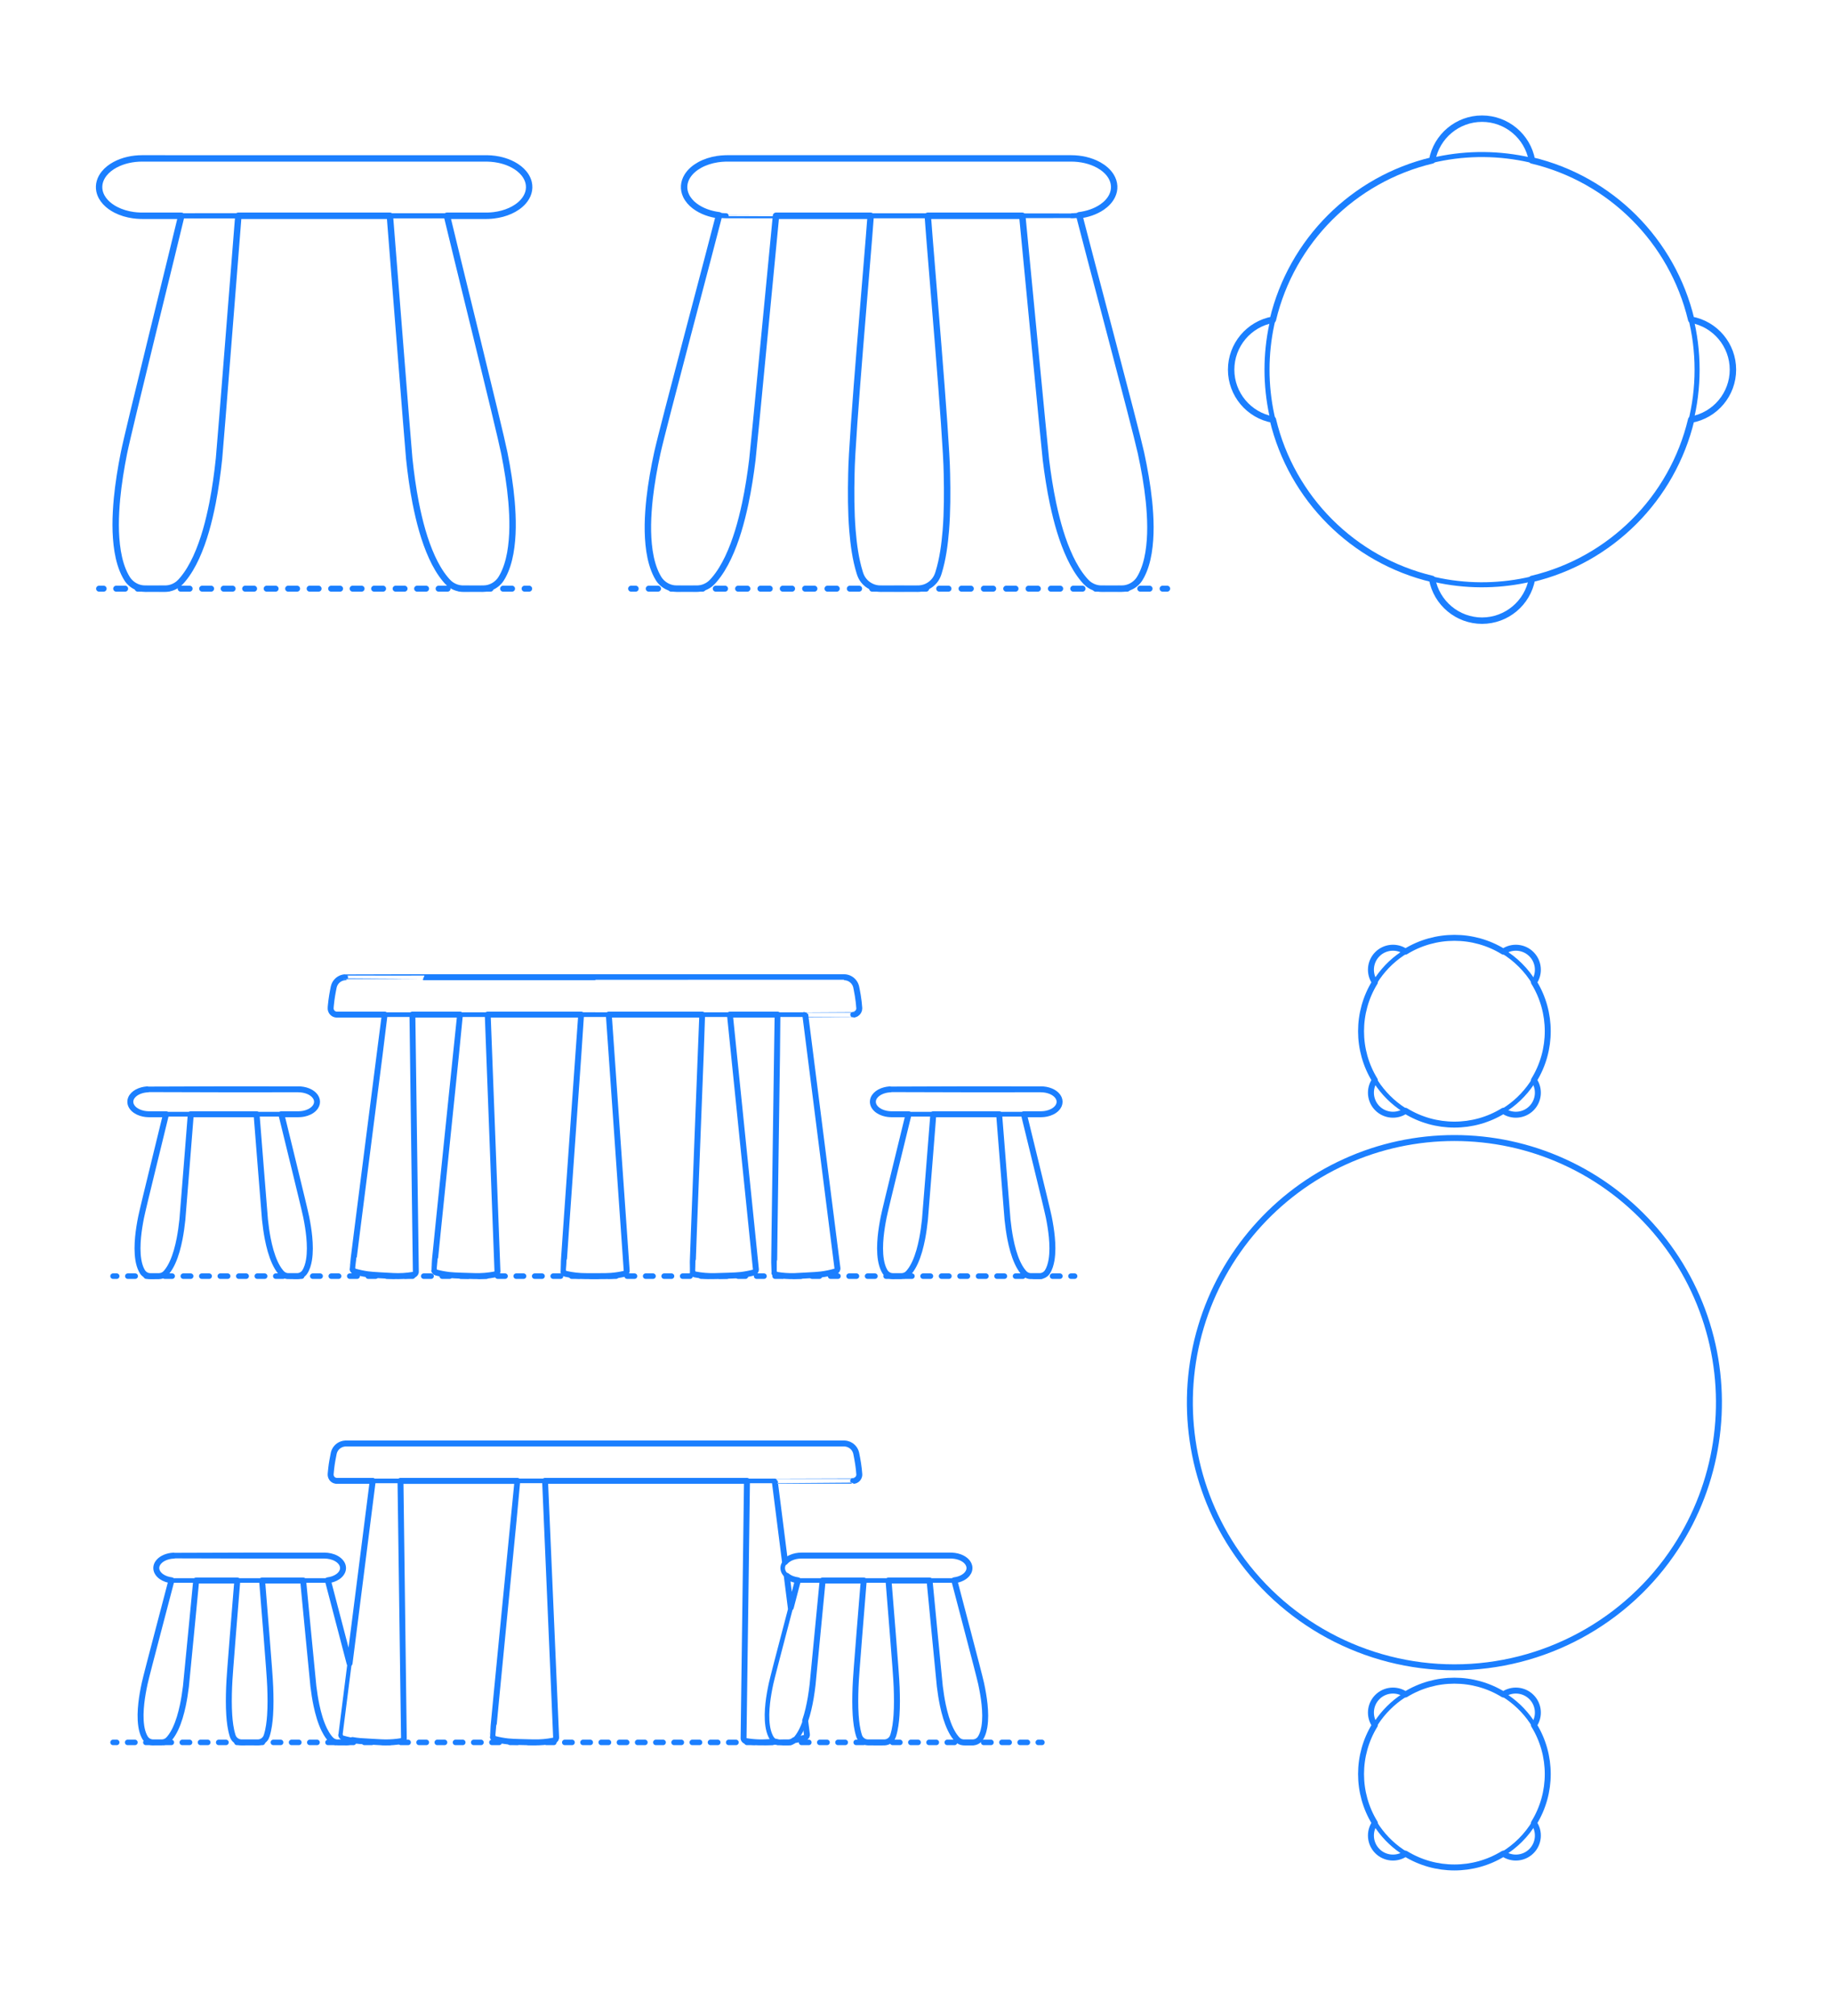 <?xml version="1.0" encoding="UTF-8"?>
<svg xmlns="http://www.w3.org/2000/svg" width="1000" height="1100" version="1.1" viewBox="0 0 1000 1100">
  <!-- Generator: Adobe Illustrator 29.8.2, SVG Export Plug-In . SVG Version: 2.1.1 Build 3)  -->
  <g id="_x32_D_x24_AG-DIAGRAM">
    <g id="POLYLINE">
      <g>
        <line x1="61.706" y1="950.721" x2="63.706" y2="950.721" fill="none" stroke="#1b7fff" stroke-linecap="round" stroke-linejoin="round" stroke-width="3"/>
        <line x1="69.67" y1="950.721" x2="563.758" y2="950.721" fill="none" stroke="#1b7fff" stroke-dasharray="3.977 5.965" stroke-linecap="round" stroke-linejoin="round" stroke-width="3"/>
        <line x1="566.741" y1="950.721" x2="568.741" y2="950.721" fill="none" stroke="#1b7fff" stroke-linecap="round" stroke-linejoin="round" stroke-width="3"/>
      </g>
    </g>
    <g id="POLYLINE1" data-name="POLYLINE">
      <g>
        <line x1="61.706" y1="696.309" x2="63.706" y2="696.309" fill="none" stroke="#1b7fff" stroke-linecap="round" stroke-linejoin="round" stroke-width="3"/>
        <line x1="69.762" y1="696.309" x2="581.555" y2="696.309" fill="none" stroke="#1b7fff" stroke-dasharray="4.038 6.057" stroke-linecap="round" stroke-linejoin="round" stroke-width="3"/>
        <line x1="584.583" y1="696.309" x2="586.583" y2="696.309" fill="none" stroke="#1b7fff" stroke-linecap="round" stroke-linejoin="round" stroke-width="3"/>
      </g>
    </g>
    <g id="POLYLINE2" data-name="POLYLINE">
      <g>
        <line x1="344.491" y1="321.201" x2="346.991" y2="321.201" fill="none" stroke="#1b7fff" stroke-linecap="round" stroke-linejoin="round" stroke-width="3.25"/>
        <line x1="354.105" y1="321.201" x2="631.049" y2="321.201" fill="none" stroke="#1b7fff" stroke-dasharray="5.082 7.114" stroke-linecap="round" stroke-linejoin="round" stroke-width="3.25"/>
        <line x1="634.606" y1="321.201" x2="637.106" y2="321.201" fill="none" stroke="#1b7fff" stroke-linecap="round" stroke-linejoin="round" stroke-width="3.25"/>
      </g>
    </g>
    <g id="POLYLINE3" data-name="POLYLINE">
      <g>
        <line x1="54.077" y1="321.201" x2="56.577" y2="321.201" fill="none" stroke="#1b7fff" stroke-linecap="round" stroke-linejoin="round" stroke-width="3.25"/>
        <line x1="63.421" y1="321.201" x2="282.925" y2="321.201" fill="none" stroke="#1b7fff" stroke-dasharray="4.889 6.844" stroke-linecap="round" stroke-linejoin="round" stroke-width="3.25"/>
        <line x1="286.348" y1="321.201" x2="288.848" y2="321.201" fill="none" stroke="#1b7fff" stroke-linecap="round" stroke-linejoin="round" stroke-width="3.25"/>
      </g>
    </g>
  </g>
  <g id="_x32_D_x24_AG-FURNITURE">
    <g id="POLYLINE4" data-name="POLYLINE">
      <path d="M793.888,909.74c48.643.038,94.318-24.68,120.892-65.424,23.239-35.492,29.655-79.867,17.421-120.488-11.897-39.798-40.747-72.829-78.584-89.969-37.8-17.221-81.657-17.221-119.457,0-38.642,17.508-67.843,51.532-79.286,92.383-11.287,39.975-4.634,83.325,18.122,118.074,26.574,40.743,72.248,65.462,120.892,65.423Z" fill="none" stroke="#1b7fff" stroke-linecap="round" stroke-linejoin="round" stroke-width="2.5"/>
    </g>
    <g id="POLYLINE5" data-name="POLYLINE">
      <path d="M837.308,941.306c3.314-4.756,2.731-11.265-1.374-15.355-4.093-4.105-10.598-4.688-15.355-1.374" fill="none" stroke="#1b7fff" stroke-linecap="round" stroke-linejoin="round" stroke-width="2.5"/>
    </g>
    <g id="POLYLINE6" data-name="POLYLINE">
      <path d="M820.578,1011.416c4.756,3.314,11.265,2.731,15.355-1.374,4.105-4.093,4.688-10.598,1.374-15.355" fill="none" stroke="#1b7fff" stroke-linecap="round" stroke-linejoin="round" stroke-width="2.5"/>
    </g>
    <g id="POLYLINE7" data-name="POLYLINE">
      <path d="M750.469,994.686c-3.314,4.756-2.731,11.265,1.374,15.355,4.093,4.105,10.598,4.688,15.355,1.374" fill="none" stroke="#1b7fff" stroke-linecap="round" stroke-linejoin="round" stroke-width="2.5"/>
    </g>
    <g id="POLYLINE8" data-name="POLYLINE">
      <path d="M767.198,924.577c-4.756-3.314-11.265-2.731-15.355,1.374-4.105,4.093-4.688,10.598-1.374,15.355" fill="none" stroke="#1b7fff" stroke-linecap="round" stroke-linejoin="round" stroke-width="2.5"/>
    </g>
    <g id="POLYLINE9" data-name="POLYLINE">
      <path d="M829.927,1004.035c12.133-12.091,17.388-29.739,13.843-46.498-6.494-30.595-38.478-48.175-67.788-37.259-13.694,5.104-24.709,16.118-29.813,29.813-10.916,29.31,6.664,61.294,37.259,67.788,16.759,3.544,34.407-1.709,46.498-13.843Z" fill="none" stroke="#1b7fff" stroke-linecap="round" stroke-linejoin="round" stroke-width="2.5"/>
    </g>
    <g id="POLYLINE10" data-name="POLYLINE">
      <path d="M837.308,589.363c3.314,4.756,2.731,11.265-1.374,15.355-4.093,4.105-10.598,4.688-15.355,1.374" fill="none" stroke="#1b7fff" stroke-linecap="round" stroke-linejoin="round" stroke-width="2.5"/>
    </g>
    <g id="POLYLINE11" data-name="POLYLINE">
      <path d="M820.578,519.253c4.756-3.314,11.265-2.731,15.355,1.374,4.105,4.093,4.688,10.598,1.374,15.355" fill="none" stroke="#1b7fff" stroke-linecap="round" stroke-linejoin="round" stroke-width="2.5"/>
    </g>
    <g id="POLYLINE12" data-name="POLYLINE">
      <path d="M750.469,535.982c-3.314-4.756-2.731-11.265,1.374-15.355,4.093-4.105,10.598-4.688,15.355-1.374" fill="none" stroke="#1b7fff" stroke-linecap="round" stroke-linejoin="round" stroke-width="2.5"/>
    </g>
    <g id="POLYLINE13" data-name="POLYLINE">
      <path d="M767.198,606.092c-4.756,3.314-11.265,2.731-15.355-1.374-4.105-4.093-4.688-10.598-1.374-15.355" fill="none" stroke="#1b7fff" stroke-linecap="round" stroke-linejoin="round" stroke-width="2.5"/>
    </g>
    <g id="POLYLINE14" data-name="POLYLINE">
      <path d="M829.927,526.633c12.133,12.091,17.388,29.739,13.843,46.498-6.494,30.595-38.478,48.175-67.788,37.259-13.694-5.104-24.709-16.118-29.813-29.813-10.916-29.31,6.664-61.294,37.259-67.788,16.759-3.544,34.407,1.709,46.498,13.843Z" fill="none" stroke="#1b7fff" stroke-linecap="round" stroke-linejoin="round" stroke-width="2.5"/>
    </g>
    <g id="POLYLINE15" data-name="POLYLINE">
      <path d="M428.502,852.315l-5.625-44.301h-15.146c.004.019-1.881,140.393-1.866,140.436.012.172.05.343.113.503.094.241.245.461.437.636.199.182.442.315.702.385,2.549.468,5.198.699,7.789.743,2.354.06,6.315-.253,8.697-.368" fill="none" stroke="#1b7fff" stroke-linecap="round" stroke-linejoin="round" stroke-width="2.5"/>
    </g>
    <g id="POLYLINE16" data-name="POLYLINE">
      <line x1="431.65" y1="877.106" x2="429.453" y2="859.805" fill="none" stroke="#1b7fff" stroke-linecap="round" stroke-linejoin="round" stroke-width="2.5"/>
    </g>
    <g id="POLYLINE17" data-name="POLYLINE">
      <path d="M433.53,949.5c1.942-.328,3.951-.773,5.836-1.345.173-.066.335-.161.477-.279.328-.271.547-.669.6-1.091.015-.113.018-.229.009-.343-.002-.028-.005-.059-.009-.087,0,0-.951-7.486-.951-7.486" fill="none" stroke="#1b7fff" stroke-linecap="round" stroke-linejoin="round" stroke-width="2.5"/>
    </g>
    <g id="POLYLINE18" data-name="POLYLINE">
      <line x1="190.81" y1="907.553" x2="178.948" y2="862.259" fill="none" stroke="#1b7fff" stroke-linecap="round" stroke-linejoin="round" stroke-width="2.5"/>
    </g>
    <g id="POLYLINE19" data-name="POLYLINE">
      <path d="M165.459,862.378c.463,4.489,5.253,54.964,5.598,57.773.417,3.427.979,7.039,1.693,10.415.974,4.512,2.226,9.053,4.256,13.212.725,1.467,1.568,2.91,2.575,4.202.459.571.929,1.159,1.499,1.623.711.57,1.579.945,2.482,1.069.334.094,4.942.033,5.406.049.292,0,.592-.026.88-.077.929-.162,1.812-.589,2.514-1.218" fill="none" stroke="#1b7fff" stroke-linecap="round" stroke-linejoin="round" stroke-width="2.5"/>
    </g>
    <g id="POLYLINE20" data-name="POLYLINE">
      <path d="M143.057,862.378c.557,7.569,4.286,51.688,4.438,58.186.186,5.004.26,10.302-.076,15.292-.265,3.711-.698,7.489-1.799,11.054-.209.725-.549,1.422-1.042,1.997-.59.702-1.375,1.24-2.242,1.537-.418.144-.86.233-1.301.264-.111.007-.243.013-.355.012,0,0-8.814,0-8.814,0-1.393.006-2.774-.593-3.721-1.614-.583-.614-.987-1.385-1.218-2.196-1.101-3.565-1.533-7.344-1.799-11.054-.336-4.987-.264-10.292-.076-15.292.132-6.372,3.941-50.89,4.472-58.186" fill="none" stroke="#1b7fff" stroke-linecap="round" stroke-linejoin="round" stroke-width="2.5"/>
    </g>
    <g id="POLYLINE21" data-name="POLYLINE">
      <path d="M107.087,862.378c-.464,4.482-5.252,54.969-5.598,57.773-.417,3.427-.978,7.039-1.693,10.415-.941,4.366-2.149,8.761-4.061,12.809-.845,1.767-1.843,3.496-3.094,5.007-.344.405-.697.824-1.107,1.164-.452.375-.972.672-1.524.871-.552.199-1.143.303-1.73.302,0,0-4.702,0-4.702,0-.043-.003-.134,0-.177-.003-.263-.009-.534-.04-.792-.09-1.045-.201-2.023-.741-2.75-1.519-.469-.492-.807-1.098-1.111-1.701-.869-1.755-1.351-3.686-1.646-5.615-.605-4.13-.409-8.359.041-12.495.399-3.546,1.064-7.273,1.823-10.76,1.248-5.719,12.956-49.637,14.633-56.279" fill="none" stroke="#1b7fff" stroke-linecap="round" stroke-linejoin="round" stroke-width="2.5"/>
    </g>
    <g id="POLYLINE22" data-name="POLYLINE">
      <path d="M95.5,848.787c-2.587.01-5.245.63-7.392,2.116-1.064.746-1.994,1.745-2.473,2.968-.359.906-.43,1.926-.179,2.869.235.907.738,1.731,1.373,2.414,1.392,1.485,3.317,2.368,5.274,2.835.655.154,1.345.265,2.015.326.296.025.634.048.929.056.108.005.345.005.454.007.227-.002,81.564.003,81.773-.002,1.71-.028,3.431-.333,5.021-.968,1.15-.461,2.243-1.101,3.139-1.963,1.128-1.073,1.915-2.579,1.797-4.166-.173-2.435-2.186-4.26-4.281-5.238-.799-.378-1.645-.664-2.504-.866-.655-.154-1.345-.265-2.015-.326-.296-.025-.634-.048-.929-.056-.16-.066-81.732.033-82.001-.007Z" fill="none" stroke="#1b7fff" stroke-linecap="round" stroke-linejoin="round" stroke-width="2.5"/>
    </g>
    <g id="POLYLINE23" data-name="POLYLINE">
      <path d="M437.439,848.787c-2.587.01-5.245.63-7.392,2.116-1.064.746-1.994,1.745-2.473,2.968-.359.906-.43,1.926-.179,2.869.235.907.738,1.731,1.373,2.414,1.392,1.485,3.317,2.368,5.274,2.835.655.154,1.345.265,2.015.326.296.025.634.048.929.056.108.005.345.005.454.007.227-.002,81.564.003,81.773-.002,1.71-.028,3.431-.333,5.021-.968,1.15-.461,2.243-1.101,3.139-1.963,1.128-1.073,1.915-2.579,1.797-4.166-.173-2.435-2.186-4.26-4.281-5.238-.799-.378-1.645-.664-2.504-.866-.655-.154-1.345-.265-2.015-.326-.296-.025-.634-.048-.929-.056-.16-.066-81.732.033-82.001-.007Z" fill="none" stroke="#1b7fff" stroke-linecap="round" stroke-linejoin="round" stroke-width="2.5"/>
    </g>
    <g id="POLYLINE24" data-name="POLYLINE">
      <path d="M449.027,862.378c-.464,4.482-5.252,54.969-5.598,57.773-.417,3.427-.978,7.039-1.693,10.415-.941,4.366-2.149,8.761-4.061,12.809-.845,1.767-1.843,3.496-3.094,5.007-.344.405-.697.824-1.107,1.164-.452.375-.972.672-1.524.871-.552.199-1.143.303-1.73.302,0,0-4.702,0-4.702,0-.043-.003-.134,0-.177-.003-.263-.009-.534-.04-.792-.09-1.045-.201-2.023-.741-2.75-1.519-.469-.492-.807-1.098-1.111-1.701-.869-1.755-1.351-3.686-1.646-5.615-.605-4.13-.409-8.359.041-12.495.399-3.546,1.064-7.273,1.823-10.76,1.248-5.719,12.956-49.637,14.633-56.279" fill="none" stroke="#1b7fff" stroke-linecap="round" stroke-linejoin="round" stroke-width="2.5"/>
    </g>
    <g id="POLYLINE25" data-name="POLYLINE">
      <path d="M484.997,862.378c.557,7.569,4.286,51.688,4.438,58.186.186,5.004.26,10.302-.076,15.292-.265,3.711-.698,7.489-1.799,11.054-.209.725-.549,1.422-1.042,1.997-.59.702-1.375,1.24-2.242,1.537-.418.144-.86.233-1.301.264-.111.007-.243.013-.355.012,0,0-8.814,0-8.814,0-1.393.006-2.774-.593-3.721-1.614-.583-.614-.987-1.385-1.218-2.196-1.101-3.565-1.533-7.344-1.799-11.054-.336-4.987-.264-10.292-.076-15.292.132-6.372,3.941-50.89,4.472-58.186" fill="none" stroke="#1b7fff" stroke-linecap="round" stroke-linejoin="round" stroke-width="2.5"/>
    </g>
    <g id="POLYLINE26" data-name="POLYLINE">
      <path d="M507.399,862.378c.464,4.482,5.252,54.969,5.598,57.773.417,3.427.978,7.039,1.693,10.415.941,4.366,2.149,8.761,4.061,12.809.845,1.767,1.843,3.496,3.094,5.007.344.405.697.824,1.107,1.164.452.375.972.672,1.524.871.552.199,1.143.303,1.73.302,0,0,4.702,0,4.702,0,.043-.003.134,0,.177-.003.263-.009.534-.04.792-.09,1.045-.201,2.023-.741,2.75-1.519.469-.492.807-1.098,1.111-1.701.869-1.755,1.351-3.686,1.646-5.615.605-4.13.409-8.359-.041-12.495-.399-3.546-1.064-7.273-1.823-10.76-1.248-5.719-12.956-49.637-14.633-56.279" fill="none" stroke="#1b7fff" stroke-linecap="round" stroke-linejoin="round" stroke-width="2.5"/>
    </g>
    <g id="POLYLINE27" data-name="POLYLINE">
      <path d="M182.155,793.022c.366-1.763,1.465-3.357,2.986-4.323.625-.399,1.318-.698,2.038-.875.379-.092.769-.155,1.157-.181-.102-.1,272.3.038,272.382-.016,1.998-.01,3.974.919,5.239,2.466.471.571.853,1.225,1.115,1.917.12.325.227.671.297,1.012.144.746.47,2.296.597,3.049.482,2.711.885,5.565,1.071,8.311.019.294.003.595-.055.885-.172.894-.719,1.707-1.485,2.2-.332.215-.701.372-1.086.461-.212.048-.428.078-.645.085.043.016-281.88-.007-281.889.002-.77.002-1.54-.27-2.138-.757-.569-.459-.984-1.107-1.159-1.817-.045-.19-.081-.389-.093-.585-.004-.135-.015-.279-.004-.415,0,0,.004-.059.004-.059,0,0,.048-.645.048-.645.07-.591.108-1.397.189-1.986.298-2.869.851-5.901,1.431-8.729Z" fill="none" stroke="#1b7fff" stroke-linecap="round" stroke-linejoin="round" stroke-width="2.5"/>
    </g>
    <g id="POLYLINE28" data-name="POLYLINE">
      <path d="M297.518,807.986c.005.024,6.034,140.052,6.035,140.083,0,.108-.01.217-.03.323-.07.373-.271.72-.559.968-.193.166-.424.289-.67.355-2.52.527-5.141.844-7.712.96-2.182.123-6.193-.055-8.424-.102-2.245-.079-6.225-.103-8.417-.349-2.561-.253-5.162-.71-7.65-1.371-.242-.079-.466-.213-.65-.39-.274-.263-.456-.62-.506-.996-.013-.095-.018-.192-.014-.288-.021-.063,13.487-139.111,13.479-139.192h15.119Z" fill="none" stroke="#1b7fff" stroke-linecap="round" stroke-linejoin="round" stroke-width="2.5"/>
    </g>
    <g id="POLYLINE29" data-name="POLYLINE">
      <path d="M218.595,808.014c.005.024,1.869,140.335,1.869,140.366-.003.108-.016.216-.04.322-.081.371-.292.712-.587.951-.198.161-.432.276-.68.335-2.534.452-5.164.69-7.737.73-2.184.058-6.189-.239-8.417-.353-2.241-.146-6.22-.288-8.403-.599-2.547-.328-5.127-.862-7.589-1.592-.24-.083-.461-.222-.641-.401-.274-.272-.451-.64-.49-1.025-.01-.095-.012-.193-.006-.289-.019-.062,17.581-138.365,17.576-138.445h15.146Z" fill="none" stroke="#1b7fff" stroke-linecap="round" stroke-linejoin="round" stroke-width="2.5"/>
    </g>
    <g id="POLYLINE30" data-name="POLYLINE">
      <path d="M162.874,594.375c2.587.01,5.245.63,7.392,2.116,1.064.746,1.994,1.745,2.473,2.968.359.906.43,1.926.179,2.869-.235.907-.738,1.731-1.373,2.414-1.392,1.485-3.317,2.368-5.274,2.835-.655.154-1.345.265-2.015.326-.296.025-.634.048-.929.056-.108.005-.345.005-.454.007-.227-.002-81.564.003-81.773-.002-1.71-.028-3.431-.333-5.021-.968-1.15-.461-2.243-1.101-3.139-1.963-1.128-1.073-1.915-2.579-1.797-4.166.173-2.435,2.186-4.26,4.281-5.238.799-.378,1.645-.664,2.504-.866.655-.154,1.345-.265,2.015-.326.296-.025.634-.048.929-.056.16-.066,81.732.033,82.001-.007Z" fill="none" stroke="#1b7fff" stroke-linecap="round" stroke-linejoin="round" stroke-width="2.5"/>
    </g>
    <g id="POLYLINE31" data-name="POLYLINE">
      <path d="M140.056,607.967c.395,4.577,4.277,54.597,4.587,57.532.362,3.45.865,7.088,1.529,10.493.874,4.393,2.015,8.818,3.878,12.903.822,1.778,1.798,3.519,3.036,5.042.338.406.686.826,1.091,1.168.443.375.954.675,1.498.879.571.215,1.183.326,1.793.326,0,0,4.659,0,4.659,0,.042-.003.133,0,.175-.003.23-.008.47-.033.696-.072,1.036-.178,2.012-.688,2.75-1.436.501-.496.862-1.118,1.185-1.74.893-1.743,1.404-3.667,1.729-5.591.668-4.117.542-8.345.161-12.485-.339-3.547-.94-7.278-1.639-10.772-1.152-5.741-12.043-49.582-13.605-56.244,0,0-13.523,0-13.523,0Z" fill="none" stroke="#1b7fff" stroke-linecap="round" stroke-linejoin="round" stroke-width="2.5"/>
    </g>
    <g id="POLYLINE32" data-name="POLYLINE">
      <path d="M104.145,607.967c-.395,4.577-4.277,54.597-4.587,57.532-.362,3.45-.865,7.088-1.529,10.493-.874,4.393-2.015,8.818-3.878,12.903-.822,1.778-1.798,3.519-3.036,5.042-.338.406-.686.826-1.091,1.168-.443.375-.954.675-1.498.879-.571.215-1.183.326-1.793.326,0,0-4.659,0-4.659,0-.042-.003-.133,0-.175-.003-.23-.008-.47-.033-.696-.072-1.036-.178-2.012-.688-2.75-1.436-.501-.496-.862-1.118-1.185-1.74-.893-1.743-1.404-3.667-1.729-5.591-.668-4.117-.542-8.345-.161-12.485.339-3.547.94-7.278,1.639-10.772,1.152-5.741,12.043-49.582,13.605-56.244,0,0,13.523,0,13.523,0Z" fill="none" stroke="#1b7fff" stroke-linecap="round" stroke-linejoin="round" stroke-width="2.5"/>
    </g>
    <g id="POLYLINE33" data-name="POLYLINE">
      <path d="M486.651,594.375c-2.587.01-5.245.63-7.392,2.116-1.064.746-1.994,1.745-2.473,2.968-.359.906-.43,1.926-.179,2.869.235.907.738,1.731,1.373,2.414,1.392,1.485,3.317,2.368,5.274,2.835.655.154,1.345.265,2.015.326.296.025.634.048.929.056.108.005.345.005.454.007.227-.002,81.564.003,81.773-.002,1.71-.028,3.431-.333,5.021-.968,1.15-.461,2.243-1.101,3.139-1.963,1.128-1.073,1.915-2.579,1.797-4.166-.173-2.435-2.186-4.26-4.281-5.238-.799-.378-1.645-.664-2.504-.866-.655-.154-1.345-.265-2.015-.326-.296-.025-.634-.048-.929-.056-.16-.066-81.732.033-82.001-.007Z" fill="none" stroke="#1b7fff" stroke-linecap="round" stroke-linejoin="round" stroke-width="2.5"/>
    </g>
    <g id="POLYLINE34" data-name="POLYLINE">
      <path d="M509.468,607.967c-.395,4.577-4.277,54.597-4.587,57.532-.362,3.45-.865,7.088-1.529,10.493-.874,4.393-2.015,8.818-3.878,12.903-.822,1.778-1.798,3.519-3.036,5.042-.338.406-.686.826-1.091,1.168-.443.375-.954.675-1.498.879-.571.215-1.183.326-1.793.326,0,0-4.659,0-4.659,0-.042-.003-.133,0-.175-.003-.23-.008-.47-.033-.696-.072-1.036-.178-2.012-.688-2.75-1.436-.501-.496-.862-1.118-1.185-1.74-.893-1.743-1.404-3.667-1.729-5.591-.668-4.117-.542-8.345-.161-12.485.339-3.547.94-7.278,1.639-10.772,1.152-5.741,12.043-49.582,13.605-56.244,0,0,13.523,0,13.523,0Z" fill="none" stroke="#1b7fff" stroke-linecap="round" stroke-linejoin="round" stroke-width="2.5"/>
    </g>
    <g id="POLYLINE35" data-name="POLYLINE">
      <path d="M545.38,607.967c.395,4.577,4.277,54.597,4.587,57.532.362,3.45.865,7.088,1.529,10.493.874,4.393,2.015,8.818,3.878,12.903.822,1.778,1.798,3.519,3.036,5.042.338.406.686.826,1.091,1.168.443.375.954.675,1.498.879.571.215,1.183.326,1.793.326,0,0,4.659,0,4.659,0,.042-.003.133,0,.175-.003.23-.008.47-.033.696-.072,1.036-.178,2.012-.688,2.75-1.436.501-.496.862-1.118,1.185-1.74.893-1.743,1.404-3.667,1.729-5.591.668-4.117.542-8.345.161-12.485-.339-3.547-.94-7.278-1.639-10.772-1.152-5.741-12.043-49.582-13.605-56.244,0,0-13.523,0-13.523,0Z" fill="none" stroke="#1b7fff" stroke-linecap="round" stroke-linejoin="round" stroke-width="2.5"/>
    </g>
    <g id="POLYLINE36" data-name="POLYLINE">
      <path d="M182.155,538.61c.366-1.763,1.465-3.357,2.986-4.323.625-.399,1.318-.698,2.038-.875.379-.092.769-.155,1.157-.181-.102-.1,272.3.038,272.382-.016,1.998-.01,3.974.919,5.239,2.466.471.571.853,1.225,1.115,1.917.12.325.227.671.297,1.012.144.746.47,2.296.597,3.049.482,2.711.885,5.565,1.071,8.311.019.294.003.595-.055.885-.172.894-.719,1.707-1.485,2.2-.332.215-.701.372-1.086.461-.212.048-.428.078-.645.085.043.016-281.88-.007-281.889.002-.77.002-1.54-.27-2.138-.757-.569-.459-.984-1.107-1.159-1.817-.045-.19-.081-.389-.093-.585-.004-.135-.015-.279-.004-.415,0,0,.004-.059.004-.059,0,0,.048-.645.048-.645.07-.591.108-1.397.189-1.986.298-2.869.851-5.901,1.431-8.729Z" fill="none" stroke="#1b7fff" stroke-linecap="round" stroke-linejoin="round" stroke-width="2.5"/>
    </g>
    <g id="POLYLINE37" data-name="POLYLINE">
      <path d="M317.211,553.602c-.005.023-9.768,139.702-9.77,139.73-.004.118.004.238.025.354.069.399.288.771.604,1.025.192.155.418.269.658.328,2.483.576,5.069.966,7.611,1.146,2.394.215,10.811.094,13.35.123,3.712.001,7.464-.425,11.08-1.262.25-.058.487-.173.687-.335.316-.254.534-.626.604-1.025.22-.421-9.838-139.64-9.745-140.085h-15.103Z" fill="none" stroke="#1b7fff" stroke-linecap="round" stroke-linejoin="round" stroke-width="2.5"/>
    </g>
    <g id="POLYLINE38" data-name="POLYLINE">
      <path d="M383.298,553.602c-.005.024-5.308,140.082-5.309,140.112,0,.108.011.217.032.322.072.373.274.719.564.965.194.165.425.287.672.351,2.522.514,5.145.817,7.717.92,2.182.112,6.193-.087,8.423-.146,2.244-.091,6.225-.135,8.416-.392,2.56-.267,5.159-.737,7.643-1.41.242-.08.465-.216.648-.393.273-.264.453-.622.501-.999.012-.095.017-.193.013-.289.02-.062-14.2-138.961-14.193-139.042h-15.126Z" fill="none" stroke="#1b7fff" stroke-linecap="round" stroke-linejoin="round" stroke-width="2.5"/>
    </g>
    <g id="POLYLINE39" data-name="POLYLINE">
      <path d="M424.409,553.602c-.005.024-1.869,140.335-1.869,140.366.003.108.016.216.04.322.081.371.292.712.587.951.198.161.432.276.68.335,2.534.452,5.164.69,7.737.73,2.184.058,6.189-.239,8.417-.353,2.241-.146,6.22-.288,8.403-.599,2.547-.328,5.127-.862,7.589-1.592.24-.083.461-.222.641-.401.274-.272.451-.64.49-1.025.01-.095.012-.193.006-.289.019-.062-17.581-138.365-17.576-138.445h-15.146Z" fill="none" stroke="#1b7fff" stroke-linecap="round" stroke-linejoin="round" stroke-width="2.5"/>
    </g>
    <g id="POLYLINE40" data-name="POLYLINE">
      <path d="M266.226,553.602c.005.024,5.308,140.082,5.309,140.112,0,.108-.011.217-.032.322-.072.373-.274.719-.564.965-.194.165-.425.287-.672.351-2.522.514-5.145.817-7.717.92-2.182.112-6.193-.087-8.423-.146-2.244-.091-6.225-.135-8.416-.392-2.56-.267-5.159-.737-7.643-1.41-.242-.08-.465-.216-.648-.393-.273-.264-.453-.622-.501-.999-.012-.095-.017-.193-.013-.289-.02-.062,14.2-138.961,14.193-139.042h15.126Z" fill="none" stroke="#1b7fff" stroke-linecap="round" stroke-linejoin="round" stroke-width="2.5"/>
    </g>
    <g id="POLYLINE41" data-name="POLYLINE">
      <path d="M225.115,553.602c.005.024,1.869,140.335,1.869,140.366-.003.108-.016.216-.04.322-.081.371-.292.712-.587.951-.198.161-.432.276-.68.335-2.534.452-5.164.69-7.737.73-2.184.058-6.189-.239-8.417-.353-2.241-.146-6.22-.288-8.403-.599-2.547-.328-5.127-.862-7.589-1.592-.24-.083-.461-.222-.641-.401-.274-.272-.451-.64-.49-1.025-.01-.095-.012-.193-.006-.289-.019-.062,17.581-138.365,17.576-138.445h15.146Z" fill="none" stroke="#1b7fff" stroke-linecap="round" stroke-linejoin="round" stroke-width="2.5"/>
    </g>
    <g id="POLYLINE42" data-name="POLYLINE">
      <path d="M396.89,86.43c-5.876.022-11.902,1.411-16.814,4.728-2.488,1.701-4.676,3.984-5.833,6.799-1.684,4.078-.705,8.322,2.073,11.662,1.93,2.332,4.495,4.076,7.228,5.338,4.004,1.836,8.432,2.699,12.825,2.771-.019.104,188.175-.067,188.336.004.001,0,.522-.004.522-.004,0,0,.526-.012.526-.012.662-.022,1.477-.067,2.139-.129,1.539-.142,3.136-.395,4.641-.751,1.979-.467,3.928-1.125,5.767-1.995,4.777-2.23,9.363-6.356,9.847-11.887.139-1.631-.122-3.293-.72-4.815-.621-1.59-1.59-3.037-2.748-4.285-1.664-1.791-3.711-3.206-5.891-4.297-1.899-.948-3.922-1.662-5.983-2.167-1.596-.391-3.276-.666-4.913-.816-.681-.059-1.459-.111-2.139-.129-.258-.011-.788-.013-1.047-.016,0,0-187.816,0-187.816,0Z" fill="none" stroke="#1b7fff" stroke-linecap="round" stroke-linejoin="round" stroke-width="2.75"/>
    </g>
    <g id="POLYLINE43" data-name="POLYLINE">
      <path d="M423.579,117.733c-1.068,10.324-12.097,126.602-12.893,133.06-.961,7.893-2.253,16.211-3.9,23.988-2.168,10.057-4.949,20.178-9.354,29.501-2.059,4.301-4.504,8.505-7.628,12.124-.638.726-1.299,1.477-2.048,2.09-.988.82-2.12,1.48-3.32,1.936-1.136.432-2.35.688-3.565.751-.182.006-.428.018-.609.016,0,0-10.83,0-10.83,0-.467,0-.963-.03-1.427-.087-1.417-.173-2.809-.611-4.07-1.279-1.322-.7-2.513-1.661-3.477-2.805-.717-.836-1.284-1.814-1.802-2.782-2.227-4.217-3.421-8.918-4.141-13.61-1.393-9.513-.941-19.252.094-28.778.919-8.168,2.45-16.75,4.198-24.781,2.856-13.167,29.854-114.325,33.703-129.62" fill="none" stroke="#1b7fff" stroke-linecap="round" stroke-linejoin="round" stroke-width="2.75"/>
    </g>
    <g id="POLYLINE44" data-name="POLYLINE">
      <path d="M506.423,117.733c1.62,22.886,10.2,119.909,10.449,140.808.233,10.089.228,20.746-.577,30.788-.646,7.755-1.66,15.644-3.969,23.095-.392,1.34-.961,2.653-1.775,3.79-1.408,2.01-3.466,3.556-5.788,4.349-.898.308-1.847.51-2.793.592-.256.021-.56.039-.816.043,0,0-.204.002-.204.002h-20.3c-3.561.016-7.051-1.682-9.236-4.494-1.006-1.265-1.693-2.736-2.141-4.283-2.309-7.45-3.324-15.341-3.969-23.095-.804-10.036-.813-20.711-.576-30.788.199-20.546,8.958-118.598,10.527-140.808" fill="none" stroke="#1b7fff" stroke-linecap="round" stroke-linejoin="round" stroke-width="2.75"/>
    </g>
    <g id="POLYLINE45" data-name="POLYLINE">
      <path d="M558.018,117.733c1.068,10.324,12.097,126.602,12.893,133.06.961,7.893,2.253,16.211,3.9,23.988,2.168,10.057,4.949,20.178,9.354,29.501,2.059,4.301,4.504,8.505,7.628,12.124.638.726,1.299,1.477,2.048,2.09.988.82,2.12,1.48,3.32,1.936,1.136.432,2.35.688,3.565.751.182.006.428.018.609.016,0,0,10.83,0,10.83,0,.467,0,.963-.03,1.427-.087,1.417-.173,2.809-.611,4.07-1.279,1.322-.7,2.513-1.661,3.477-2.805.717-.836,1.284-1.814,1.802-2.782,2.227-4.217,3.421-8.918,4.141-13.61,1.393-9.513.941-19.252-.094-28.778-.919-8.168-2.45-16.75-4.198-24.781-2.856-13.167-29.854-114.325-33.703-129.62" fill="none" stroke="#1b7fff" stroke-linecap="round" stroke-linejoin="round" stroke-width="2.75"/>
    </g>
    <g id="POLYLINE46" data-name="POLYLINE">
      <path d="M77.554,86.43c-5.876.022-11.902,1.411-16.814,4.728-2.488,1.701-4.676,3.984-5.833,6.799-1.684,4.078-.705,8.322,2.073,11.662,1.93,2.332,4.495,4.076,7.228,5.338,4.004,1.836,8.432,2.699,12.825,2.771-.019.104,188.175-.067,188.336.004.001,0,.522-.004.522-.004l.526-.012c.662-.022,1.477-.067,2.139-.129,1.539-.142,3.136-.395,4.641-.751,1.979-.467,3.928-1.125,5.767-1.995,4.777-2.23,9.363-6.356,9.847-11.887.139-1.631-.122-3.293-.72-4.815-.621-1.59-1.59-3.037-2.748-4.285-1.664-1.791-3.711-3.206-5.891-4.297-1.899-.948-3.922-1.662-5.983-2.167-1.596-.391-3.276-.666-4.913-.816-.681-.059-1.459-.111-2.139-.129-.258-.011-.788-.013-1.047-.016,0,0-187.816,0-187.816,0Z" fill="none" stroke="#1b7fff" stroke-linecap="round" stroke-linejoin="round" stroke-width="2.75"/>
    </g>
    <g id="POLYLINE47" data-name="POLYLINE">
      <path d="M130.107,117.733c-.909,10.541-9.85,125.745-10.564,132.506-.833,7.946-1.993,16.326-3.521,24.166-2.012,10.117-4.641,20.31-8.932,29.717-2.002,4.328-4.395,8.561-7.487,12.208-.671.779-1.368,1.578-2.172,2.224-.931.76-1.989,1.381-3.107,1.823-1.181.467-2.446.742-3.714.807-.18.006-.423.018-.603.015,0,0-10.73,0-10.73,0-.461,0-.95-.029-1.408-.085-1.399-.169-2.775-.595-4.024-1.248-1.309-.683-2.493-1.621-3.457-2.739-.721-.823-1.296-1.786-1.823-2.741-2.284-4.186-3.548-8.871-4.341-13.551-1.539-9.483-1.248-19.22-.371-28.755.782-8.169,2.166-16.762,3.776-24.809,2.636-13.216,27.75-114.198,31.334-129.539h31.145Z" fill="none" stroke="#1b7fff" stroke-linecap="round" stroke-linejoin="round" stroke-width="2.75"/>
    </g>
    <g id="POLYLINE48" data-name="POLYLINE">
      <path d="M212.817,117.733c.909,10.541,9.85,125.745,10.564,132.506.833,7.946,1.993,16.326,3.521,24.166,2.012,10.117,4.641,20.31,8.932,29.717,2.002,4.328,4.395,8.561,7.487,12.208.671.779,1.368,1.578,2.172,2.224.931.76,1.989,1.381,3.107,1.823,1.181.467,2.446.742,3.714.807.18.006.423.018.603.015,0,0,10.73,0,10.73,0,.461,0,.95-.029,1.408-.085,1.399-.169,2.775-.595,4.024-1.248,1.309-.683,2.493-1.621,3.457-2.739.721-.823,1.296-1.786,1.823-2.741,2.284-4.186,3.548-8.871,4.341-13.551,1.539-9.483,1.248-19.22.371-28.755-.782-8.169-2.166-16.762-3.776-24.809-2.636-13.216-27.75-114.198-31.334-129.539h-31.145Z" fill="none" stroke="#1b7fff" stroke-linecap="round" stroke-linejoin="round" stroke-width="2.75"/>
    </g>
    <g id="POLYLINE49" data-name="POLYLINE">
      <path d="M926.359,201.703c.034-39.533-20.066-76.677-53.182-98.271-28.828-18.885-64.946-24.108-97.943-14.161-32.339,9.661-59.212,33.134-73.135,63.88-13.997,30.712-13.998,66.393,0,97.105,14.216,31.395,41.908,55.162,75.097,64.45,32.48,9.176,67.748,3.764,95.981-14.731,33.115-21.594,53.216-58.737,53.182-98.271Z" fill="none" stroke="#1b7fff" stroke-linecap="round" stroke-linejoin="round" stroke-width="2.75"/>
    </g>
    <g id="POLYLINE50" data-name="POLYLINE">
      <path d="M694.794,174.458c-13.161,2.366-22.778,13.876-22.77,27.245-.007,13.373,9.608,24.878,22.77,27.245" fill="none" stroke="#1b7fff" stroke-linecap="round" stroke-linejoin="round" stroke-width="2.75"/>
    </g>
    <g id="POLYLINE51" data-name="POLYLINE">
      <path d="M781.728,315.882c2.366,13.161,13.876,22.778,27.245,22.77,13.373.007,24.878-9.608,27.245-22.77" fill="none" stroke="#1b7fff" stroke-linecap="round" stroke-linejoin="round" stroke-width="2.75"/>
    </g>
    <g id="POLYLINE52" data-name="POLYLINE">
      <path d="M923.153,228.948c13.161-2.366,22.778-13.876,22.77-27.245.007-13.373-9.608-24.878-22.77-27.245" fill="none" stroke="#1b7fff" stroke-linecap="round" stroke-linejoin="round" stroke-width="2.75"/>
    </g>
    <g id="POLYLINE53" data-name="POLYLINE">
      <path d="M836.219,87.523c-2.366-13.161-13.876-22.778-27.245-22.77-13.373-.007-24.878,9.608-27.245,22.77" fill="none" stroke="#1b7fff" stroke-linecap="round" stroke-linejoin="round" stroke-width="2.75"/>
    </g>
  </g>
  <g id="_x32_D_x24_AG-OUTLINE">
    <g id="POLYLINE54" data-name="POLYLINE">
      <path d="M435.538,862.259c-2.185-.284-4.375-1.031-6.085-2.454l2.197,17.301s3.888-14.847,3.888-14.847Z" fill="none" stroke="#1b7fff" stroke-linecap="round" stroke-linejoin="round" stroke-width="3.25"/>
    </g>
    <g id="POLYLINE55" data-name="POLYLINE">
      <path d="M107.087,862.378c-.464,4.482-5.252,54.969-5.598,57.773-.417,3.427-.978,7.039-1.693,10.415-.941,4.366-2.149,8.761-4.061,12.809-.845,1.767-1.843,3.496-3.094,5.007-.344.405-.697.824-1.107,1.164-.452.375-.972.672-1.524.871-.552.199-1.143.303-1.73.302,0,0-4.702,0-4.702,0-.043-.003-.134,0-.177-.003-.263-.009-.534-.04-.792-.09-1.045-.201-2.023-.741-2.75-1.519-.469-.492-.807-1.098-1.111-1.701-.869-1.755-1.351-3.686-1.646-5.615-.605-4.13-.409-8.359.041-12.495.399-3.546,1.064-7.273,1.823-10.76,1.248-5.719,12.956-49.637,14.633-56.279-1.915-.247-3.817-.852-5.42-1.948-.998-.686-1.88-1.585-2.402-2.688-.356-.749-.527-1.592-.455-2.42.069-.842.382-1.655.847-2.356.698-1.054,1.707-1.873,2.804-2.484,1.366-.757,2.892-1.213,4.435-1.431.534-.074,1.099-.122,1.637-.138.16-.064,81.732.032,82.001-.007,2.254.006,4.543.482,6.527,1.576,1.125.626,2.156,1.471,2.855,2.562.465.726.765,1.567.806,2.431.04.779-.131,1.564-.465,2.268-.522,1.103-1.404,2.002-2.402,2.688-1.602,1.095-3.505,1.701-5.42,1.948l11.862,45.294,12.639-99.539c-.052-.006-19.639.007-19.691-.002-.152-.006-.321-.022-.472-.05-.25-.044-.503-.118-.737-.218-.582-.246-1.094-.66-1.455-1.178-.306-.436-.508-.947-.582-1.475-.025-.194-.04-.396-.031-.591,0,0,.003-.059.003-.059l.004-.059.048-.645c.079-.837.159-1.832.267-2.666.304-2.67.832-5.53,1.378-8.164.106-.454.257-.906.453-1.33,1.039-2.277,3.321-3.823,5.82-3.942.873-.027,271.712-.01,272.618,0,.424.022.862.086,1.275.188.719.177,1.415.475,2.038.875,1.519.965,2.622,2.559,2.986,4.323.759,3.712,1.418,7.577,1.668,11.36.021.314,0,.635-.067.943-.119.56-.383,1.09-.76,1.522-.324.372-.731.674-1.182.874-.325.144-.673.238-1.026.275-.093.01-.202.016-.296.018.019.006-42.824-.004-42.83,0l5.625,44.301c.844-1.022,1.971-1.785,3.169-2.335,1.802-.82,3.794-1.19,5.769-1.193,0,0,81.547,0,81.547,0,.2,0,.484.006.684.015.458.021.953.066,1.407.129.915.129,1.833.344,2.704.655,2.303.819,4.641,2.429,5.268,4.917.183.75.171,1.547-.034,2.292-.204.752-.594,1.449-1.088,2.049-.697.847-1.592,1.517-2.555,2.034-1.387.741-2.93,1.181-4.486,1.38,1.754,6.901,13.351,50.438,14.633,56.279.807,3.72,1.505,7.657,1.896,11.443.405,4.062.556,8.215-.103,12.258-.243,1.438-.601,2.874-1.151,4.227-.325.777-.693,1.556-1.192,2.237-.942,1.258-2.49,2.028-4.062,2.019,0,0-4.702,0-4.702,0-.043-.003-.134,0-.176-.003-.078-.004-.186-.008-.264-.016-.497-.043-.991-.161-1.454-.346-.517-.207-1.004-.502-1.427-.866-.381-.329-.715-.725-1.039-1.107-1.251-1.511-2.249-3.241-3.094-5.007-1.912-4.048-3.12-8.443-4.061-12.809-.714-3.375-1.277-6.99-1.693-10.415-.319-2.673-5.17-53.536-5.598-57.773h-22.402c.557,7.569,4.286,51.688,4.438,58.186.186,5.004.26,10.302-.076,15.292-.265,3.711-.698,7.489-1.799,11.054-.209.725-.549,1.422-1.042,1.997-.59.702-1.375,1.24-2.242,1.537-.418.144-.86.233-1.301.264-.111.007-.243.013-.355.012,0,0-8.814,0-8.814,0-1.393.006-2.774-.593-3.721-1.614-.583-.614-.987-1.385-1.218-2.196-1.101-3.565-1.533-7.344-1.799-11.054-.336-4.987-.264-10.292-.076-15.292.132-6.372,3.941-50.89,4.472-58.186h-22.436c-.398,3.965-5.197,54.072-5.478,56.758-.257,2.237-.622,4.894-.995,7.114-.723,4.237-1.669,8.551-3.061,12.619l.951,7.486c.002.015.005.044.006.059.012.127.009.258-.008.384-.055.412-.268.8-.586,1.067-.15.127-.325.229-.51.297-1.871.563-3.889,1.013-5.816,1.338-.912.783-2.108,1.224-3.31,1.221-.297-.01-5.043.026-5.214-.026-.48-.048-.957-.166-1.403-.348-2.549.123-6.689.455-9.188.359-2.367-.058-4.811-.297-7.144-.7-.096-.017-.194-.042-.286-.076-.354-.126-.663-.374-.862-.693-.142-.225-.231-.486-.255-.751-.03-.227,1.874-140.251,1.863-140.474h-110.212c.004.023,6.032,140.017,6.034,140.045,0,.118-.011.238-.034.354-.078.388-.297.745-.607.99-.209.166-.458.282-.719.335-3.634.739-7.403,1.067-11.11.965-2.895-.113-11.072-.181-13.83-.53-2.373-.258-4.809-.702-7.118-1.307-.236-.07-.458-.193-.643-.357-.297-.262-.497-.63-.554-1.021-.209-.426,13.54-139.027,13.459-139.474h-63.802c-.006.073,1.887,140.386,1.863,140.473-.018.197-.071.392-.155.57-.134.286-.351.533-.617.704-.141.091-.297.161-.458.206-.764.159-1.768.285-2.542.389-2.883.353-5.865.45-8.765.285-1.06-.067-10.66-.581-11.478-.676-1.313-.119-2.781-.312-4.08-.539-.703.629-1.585,1.057-2.514,1.218-.288.05-.588.077-.88.077-.486-.018-5.06.048-5.406-.049-.903-.125-1.771-.499-2.482-1.069-.571-.464-1.041-1.051-1.499-1.623-1.007-1.292-1.85-2.735-2.575-4.202-2.03-4.159-3.283-8.701-4.256-13.212-.714-3.375-1.277-6.99-1.693-10.415-.323-2.679-5.167-53.532-5.598-57.773h-22.402c.557,7.569,4.286,51.688,4.438,58.186.186,5.004.26,10.302-.076,15.292-.265,3.711-.698,7.489-1.799,11.054-.209.725-.549,1.422-1.042,1.997-.59.702-1.375,1.24-2.242,1.537-.418.144-.86.233-1.301.264-.111.007-.243.013-.355.012,0,0-8.814,0-8.814,0-1.393.006-2.774-.593-3.721-1.614-.583-.614-.987-1.385-1.218-2.196-1.101-3.565-1.533-7.344-1.799-11.054-.336-4.987-.264-10.292-.076-15.292.132-6.372,3.941-50.89,4.472-58.186h-22.436Z" fill="none" stroke="#1b7fff" stroke-linecap="round" stroke-linejoin="round" stroke-width="3.25"/>
    </g>
    <g id="POLYLINE56" data-name="POLYLINE">
      <path d="M793.888,909.74c-48.643.038-94.318-24.68-120.892-65.424-23.239-35.492-29.655-79.867-17.421-120.488,11.897-39.798,40.747-72.829,78.584-89.969,37.8-17.221,81.657-17.221,119.457,0,38.642,17.508,67.843,51.532,79.286,92.383,11.287,39.975,4.634,83.325-18.122,118.074-26.574,40.743-72.248,65.462-120.892,65.423Z" fill="none" stroke="#1b7fff" stroke-linecap="round" stroke-linejoin="round" stroke-width="3.25"/>
    </g>
    <g id="POLYLINE57" data-name="POLYLINE">
      <path d="M750.469,994.686c-10.052-16.303-10.051-37.08,0-53.38-3.314-4.756-2.731-11.265,1.374-15.355,4.093-4.105,10.598-4.688,15.355-1.374,16.303-10.052,37.08-10.051,53.38,0,4.756-3.314,11.265-2.731,15.355,1.374,4.105,4.093,4.688,10.598,1.374,15.355,10.052,16.303,10.051,37.08,0,53.38,3.314,4.756,2.731,11.265-1.374,15.355-4.093,4.105-10.598,4.688-15.355,1.374-16.303,10.052-37.08,10.051-53.38,0-4.756,3.314-11.265,2.731-15.355-1.374-4.105-4.093-4.688-10.598-1.374-15.355Z" fill="none" stroke="#1b7fff" stroke-linecap="round" stroke-linejoin="round" stroke-width="3.25"/>
    </g>
    <g id="POLYLINE58" data-name="POLYLINE">
      <path d="M750.469,589.363c-10.052-16.303-10.051-37.08,0-53.38-3.314-4.756-2.731-11.265,1.374-15.355,4.093-4.105,10.598-4.688,15.355-1.374,16.303-10.052,37.08-10.051,53.38,0,4.756-3.314,11.265-2.731,15.355,1.374,4.105,4.093,4.688,10.598,1.374,15.355,10.052,16.303,10.051,37.08,0,53.38,3.314,4.756,2.731,11.265-1.374,15.355-4.093,4.105-10.598,4.688-15.355,1.374-16.303,10.052-37.08,10.051-53.38,0-4.756,3.314-11.265,2.731-15.355-1.374-4.105-4.093-4.688-10.598-1.374-15.355Z" fill="none" stroke="#1b7fff" stroke-linecap="round" stroke-linejoin="round" stroke-width="3.25"/>
    </g>
    <g id="POLYLINE59" data-name="POLYLINE">
      <path d="M90.622,607.967h-9.295c-.196-.001-.487-.005-.684-.015-.784-.035-1.589-.134-2.358-.294-1.989-.42-3.951-1.256-5.417-2.695-.735-.727-1.324-1.626-1.585-2.633-.257-.971-.175-2.022.211-2.948.623-1.508,1.903-2.649,3.307-3.429.871-.483,1.812-.844,2.774-1.098.769-.203,1.577-.341,2.369-.414.296-.025.634-.048.929-.056.16-.066,81.732.034,82.001-.007,1.785.003,3.586.307,5.247.969,1.181.474,2.304,1.137,3.213,2.035,2.299,2.271,2.318,5.292,0,7.582-1.466,1.439-3.429,2.274-5.417,2.695-.77.16-1.573.259-2.358.294-.212.007-.475.016-.684.015,0,0-9.295,0-9.295,0,1.634,6.921,12.42,50.382,13.605,56.244.698,3.496,1.3,7.224,1.639,10.772.381,4.14.507,8.368-.161,12.485-.406,2.349-1.061,4.734-2.405,6.731-.902,1.262-2.405,2.063-3.956,2.108-.36,0-4.994.022-5.27-.016-.52-.045-1.037-.171-1.52-.371-.509-.211-.987-.508-1.401-.872-.376-.331-.705-.727-1.025-1.111-1.238-1.523-2.214-3.265-3.036-5.042-1.863-4.084-3.005-8.511-3.878-12.903-.663-3.403-1.168-7.044-1.529-10.493-.287-2.808-4.223-53.201-4.587-57.532h-35.912c-.395,4.577-4.277,54.597-4.587,57.532-.362,3.45-.865,7.088-1.529,10.493-.874,4.393-2.015,8.818-3.878,12.903-.822,1.778-1.798,3.519-3.036,5.042-.338.406-.686.826-1.091,1.168-.443.375-.954.675-1.498.879-.571.215-1.183.326-1.793.326,0,0-4.659,0-4.659,0-.042-.003-.133,0-.175-.003-.23-.008-.47-.033-.696-.072-1.036-.178-2.012-.688-2.75-1.436-.501-.496-.862-1.118-1.185-1.74-.893-1.743-1.404-3.667-1.729-5.591-.668-4.117-.542-8.345-.161-12.485.339-3.547.94-7.278,1.639-10.772,1.152-5.741,12.043-49.582,13.605-56.244Z" fill="none" stroke="#1b7fff" stroke-linecap="round" stroke-linejoin="round" stroke-width="3.25"/>
    </g>
    <g id="POLYLINE60" data-name="POLYLINE">
      <path d="M495.946,607.967h-9.295c-.196-.001-.487-.005-.684-.015-.784-.035-1.589-.134-2.358-.294-1.989-.42-3.951-1.256-5.417-2.695-.735-.727-1.324-1.626-1.585-2.633-.257-.971-.175-2.022.211-2.948.623-1.508,1.903-2.649,3.307-3.429.871-.483,1.812-.844,2.774-1.098.769-.203,1.577-.341,2.369-.414.296-.025.634-.048.929-.056.16-.066,81.732.034,82.001-.007,1.785.003,3.586.307,5.247.969,1.181.474,2.304,1.137,3.213,2.035,2.299,2.271,2.318,5.292,0,7.582-1.466,1.439-3.429,2.274-5.417,2.695-.77.16-1.573.259-2.358.294-.212.007-.475.016-.684.015,0,0-9.295,0-9.295,0,1.634,6.921,12.42,50.382,13.605,56.244.698,3.496,1.3,7.224,1.639,10.772.381,4.14.507,8.368-.161,12.485-.406,2.349-1.061,4.734-2.405,6.731-.902,1.262-2.405,2.063-3.956,2.108-.36,0-4.994.022-5.27-.016-.52-.045-1.037-.171-1.52-.371-.509-.211-.987-.508-1.401-.872-.376-.331-.705-.727-1.025-1.111-1.238-1.523-2.214-3.265-3.036-5.042-1.863-4.084-3.005-8.511-3.878-12.903-.663-3.403-1.168-7.044-1.529-10.493-.287-2.808-4.223-53.201-4.587-57.532h-35.912c-.395,4.577-4.277,54.597-4.587,57.532-.362,3.45-.865,7.088-1.529,10.493-.874,4.393-2.015,8.818-3.878,12.903-.822,1.778-1.798,3.519-3.036,5.042-.338.406-.686.826-1.091,1.168-.443.375-.954.675-1.498.879-.571.215-1.183.326-1.793.326,0,0-4.659,0-4.659,0-.042-.003-.133,0-.175-.003-.23-.008-.47-.033-.696-.072-1.036-.178-2.012-.688-2.75-1.436-.501-.496-.862-1.118-1.185-1.74-.893-1.743-1.404-3.667-1.729-5.591-.668-4.117-.542-8.345-.161-12.485.339-3.547.94-7.278,1.639-10.772,1.152-5.741,12.043-49.582,13.605-56.244Z" fill="none" stroke="#1b7fff" stroke-linecap="round" stroke-linejoin="round" stroke-width="3.25"/>
    </g>
    <g id="POLYLINE61" data-name="POLYLINE">
      <path d="M209.97,553.602s-26.093,0-26.093,0c0,0-.059,0-.059,0l-.059-.002s-.059-.003-.059-.003c0,0-.059-.004-.059-.004-.172-.012-.358-.039-.527-.079-.325-.075-.645-.2-.934-.368-.53-.305-.977-.759-1.273-1.294-.229-.414-.373-.879-.414-1.35-.054-.54.071-1.287.099-1.831.162-1.801.423-3.752.714-5.541.24-1.347.556-3.184.85-4.521.075-.34.171-.687.297-1.012.388-1.023,1.028-1.951,1.848-2.675.672-.595,1.466-1.057,2.317-1.346.554-.188,1.136-.306,1.72-.346-.102-.1,272.3.038,272.383-.016,1.212-.001,2.424.331,3.465.949,1.008.596,1.86,1.462,2.439,2.48.229.405.425.842.566,1.286,0,0,.035.112.035.112,0,0,.033.113.033.113,0,0,.031.113.031.113,0,0,.029.114.029.114,0,0,.027.114.027.114,0,0,.025.115.025.115l.313,1.542c.131.729.424,2.243.537,2.979.365,2.29.689,4.702.825,7.016.01.592-.138,1.188-.426,1.706-.288.518-.713.96-1.222,1.264-.288.172-.602.303-.928.384-.091.023-.198.044-.29.059-.139.021-.273.035-.413.04.022.014-26.188-.006-26.212.002.006.023,17.569,138.372,17.572,138.4.011.118.009.238-.005.355-.047.403-.244.786-.545,1.058-.19.173-.42.302-.667.373-2.531.738-5.194,1.285-7.811,1.604-.994.12-2.181.226-3.18.282-1.084.057-10.615.619-11.431.621-3.192.077-6.452-.161-9.597-.711-.251-.052-.491-.163-.694-.32-.313-.241-.537-.596-.62-.983-.221-.388,1.941-140.267,1.831-140.679h-25.985c.006.023,14.187,138.968,14.19,138.996.008.118.003.238-.013.355-.057.401-.263.78-.571,1.044-.179.155-.392.272-.619.341-2.307.618-4.739,1.074-7.111,1.344-2.705.36-10.979.476-13.827.602-3.706.12-7.478-.188-11.115-.908-.261-.052-.511-.166-.721-.331-.311-.244-.533-.6-.613-.987-.234-.414,5.38-140.015,5.273-140.456h-50.984c.005.023,9.768,139.702,9.77,139.73.004.118-.004.238-.025.354-.068.39-.277.753-.581,1.006-.189.159-.414.276-.652.34-2.325.544-4.771.922-7.151,1.116-2.715.274-10.989.125-13.839.16-3.708.002-7.468-.426-11.08-1.262-.26-.06-.506-.183-.71-.354-.303-.254-.513-.617-.581-1.006-.22-.421,9.838-139.641,9.745-140.085h-50.984c.004.023,5.307,140.074,5.309,140.102,0,.118-.012.238-.036.353-.08.387-.301.744-.613.987-.209.165-.459.28-.721.331-3.638.72-7.409,1.028-11.115.908-2.895-.128-11.071-.239-13.827-.602-2.372-.27-4.805-.727-7.111-1.344-.236-.071-.457-.196-.641-.36-.295-.263-.493-.633-.548-1.024-.207-.427,14.256-138.904,14.177-139.351h-25.985c.004.023,1.869,140.327,1.87,140.356-.003.118-.018.238-.045.352-.09.385-.319.736-.637.972-.213.16-.466.268-.728.313-3.654.631-7.432.846-11.134.635-2.891-.199-11.062-.51-13.808-.941-2.365-.328-4.786-.844-7.076-1.518-.234-.077-.452-.207-.632-.376-.289-.27-.478-.645-.523-1.037-.196-.432,17.636-138.307,17.568-138.755Z" fill="none" stroke="#1b7fff" stroke-linecap="round" stroke-linejoin="round" stroke-width="3.25"/>
    </g>
    <g id="POLYLINE62" data-name="POLYLINE">
      <path d="M589.085,117.458c4.007,15.92,30.773,116.151,33.703,129.62,1.86,8.568,3.466,17.635,4.367,26.354.933,9.355,1.281,18.92-.238,28.231-.737,4.341-1.911,8.675-3.977,12.584-.519.968-1.085,1.946-1.802,2.782-.964,1.144-2.155,2.105-3.477,2.805-1.261.669-2.653,1.106-4.07,1.279-.464.056-.959.087-1.427.087,0,0-10.83,0-10.83,0-.254-.002-.559-.009-.812-.028-1.213-.084-2.422-.361-3.551-.813-1.129-.452-2.195-1.086-3.131-1.862-.847-.698-1.584-1.555-2.299-2.383-3.002-3.552-5.374-7.646-7.377-11.831-4.404-9.322-7.187-19.446-9.354-29.501-1.644-7.774-2.941-16.099-3.899-23.988-.734-6.156-11.907-123.303-12.893-133.06h-51.595c1.62,22.886,10.2,119.909,10.449,140.808.233,10.089.228,20.746-.577,30.788-.646,7.755-1.66,15.644-3.969,23.095-.392,1.34-.961,2.653-1.775,3.79-1.408,2.01-3.466,3.556-5.788,4.349-.898.308-1.847.51-2.793.592-.256.021-.56.039-.816.043,0,0-.204.002-.204.002h-20.3c-3.561.016-7.051-1.682-9.236-4.494-1.006-1.265-1.693-2.736-2.141-4.283-2.309-7.45-3.324-15.341-3.969-23.095-.804-10.036-.813-20.711-.576-30.788.199-20.546,8.958-118.598,10.527-140.808h-51.673c-1.068,10.324-12.097,126.602-12.893,133.06-.961,7.893-2.253,16.211-3.9,23.988-2.168,10.057-4.949,20.178-9.354,29.501-2.059,4.301-4.504,8.505-7.628,12.124-.638.726-1.299,1.477-2.048,2.09-.988.82-2.12,1.48-3.32,1.936-1.136.432-2.35.688-3.565.751-.182.006-.428.018-.609.016,0,0-10.83,0-10.83,0-.467,0-.963-.03-1.427-.087-1.417-.173-2.809-.611-4.07-1.279-1.322-.7-2.513-1.661-3.477-2.805-.717-.836-1.284-1.814-1.802-2.782-2.227-4.217-3.421-8.918-4.141-13.61-1.393-9.513-.941-19.252.094-28.778.919-8.168,2.45-16.75,4.198-24.781,2.856-13.167,29.854-114.325,33.703-129.62-4.769-.617-9.526-2.195-13.376-5.137-1.92-1.479-3.597-3.337-4.638-5.54-.795-1.672-1.189-3.547-1.06-5.398.122-1.857.758-3.665,1.734-5.244,1.608-2.6,4.037-4.606,6.688-6.081,2.985-1.655,6.303-2.684,9.667-3.215,1.412-.219,2.891-.356,4.318-.399.258-.01.788-.013,1.047-.016,0,0,187.816,0,187.816,0,5.191.014,10.463,1.111,15.032,3.629,2.651,1.475,5.081,3.481,6.688,6.081,1.006,1.628,1.652,3.501,1.744,5.419.093,1.794-.301,3.603-1.071,5.223-1.203,2.54-3.235,4.61-5.532,6.191-3.69,2.523-8.073,3.918-12.482,4.486Z" fill="none" stroke="#1b7fff" stroke-linecap="round" stroke-linejoin="round" stroke-width="3.5"/>
    </g>
    <g id="POLYLINE63" data-name="POLYLINE">
      <path d="M77.554,86.43c.523.004,187.856-.007,188.336.004.669.012,1.461.045,2.126.096,1.444.11,2.944.318,4.361.614,2.086.436,4.145,1.077,6.09,1.949,4.503,2.015,8.854,5.527,10.082,10.504.442,1.807.387,3.733-.146,5.515-.531,1.799-1.52,3.448-2.752,4.855-1.956,2.228-4.491,3.896-7.183,5.105-2.79,1.249-5.796,2.024-8.826,2.401-1.042.127-2.176.215-3.225.246-.253,0-.791.021-1.047.016,0,0-21.408,0-21.408,0,3.731,15.966,28.631,116.022,31.335,129.539,1.712,8.585,3.163,17.663,3.918,26.383.777,9.363.968,18.925-.693,28.205-.805,4.329-2.043,8.648-4.161,12.528-.528.954-1.102,1.918-1.823,2.741-.876,1.016-1.935,1.886-3.103,2.547-1.284.728-2.715,1.213-4.178,1.414-.525.072-1.078.111-1.608.111,0,0-10.73,0-10.73,0-.251-.002-.552-.009-.803-.028-1.334-.091-2.66-.415-3.885-.949-1.102-.48-2.138-1.137-3.043-1.929-.77-.673-1.453-1.481-2.113-2.259-2.97-3.579-5.291-7.702-7.239-11.913-4.291-9.406-6.921-19.602-8.932-29.717-1.527-7.838-2.691-16.224-3.521-24.167-.661-6.467-9.726-122.532-10.565-132.506h-82.71c-.909,10.541-9.85,125.745-10.564,132.506-.833,7.946-1.993,16.326-3.521,24.166-2.012,10.117-4.641,20.31-8.932,29.717-2.002,4.328-4.395,8.561-7.487,12.208-.671.779-1.368,1.578-2.172,2.224-.931.76-1.989,1.381-3.107,1.823-1.181.467-2.446.742-3.714.807-.18.006-.423.018-.603.015,0,0-10.73,0-10.73,0-.461,0-.95-.029-1.408-.085-1.399-.169-2.775-.595-4.024-1.248-1.309-.683-2.493-1.621-3.457-2.739-.721-.823-1.296-1.786-1.823-2.741-2.284-4.186-3.548-8.871-4.341-13.551-1.539-9.483-1.248-19.22-.371-28.755.782-8.169,2.166-16.762,3.776-24.809,2.636-13.216,27.75-114.198,31.334-129.539h-21.408c-.267-.007-.782-.003-1.047-.016-1.238-.037-2.545-.146-3.771-.318-3.29-.464-6.542-1.399-9.505-2.917-4.113-2.102-7.962-5.594-8.937-10.278-.34-1.638-.276-3.361.175-4.972.457-1.65,1.302-3.183,2.369-4.516,1.599-1.995,3.679-3.573,5.919-4.787,4.516-2.426,9.695-3.487,14.798-3.5Z" fill="none" stroke="#1b7fff" stroke-linecap="round" stroke-linejoin="round" stroke-width="3.5"/>
    </g>
    <g id="POLYLINE64" data-name="POLYLINE">
      <path d="M923.153,174.458c13.161,2.366,22.778,13.876,22.77,27.245.007,13.373-9.608,24.878-22.77,27.245-10.231,42.985-43.955,76.705-86.935,86.935-2.366,13.161-13.876,22.778-27.245,22.77-13.373.007-24.878-9.608-27.245-22.77-42.985-10.231-76.705-43.955-86.935-86.935-13.161-2.366-22.778-13.876-22.77-27.245-.007-13.373,9.608-24.878,22.77-27.245,10.231-42.985,43.955-76.705,86.935-86.935,2.366-13.161,13.876-22.778,27.245-22.77,13.373-.007,24.878,9.608,27.245,22.77,42.985,10.231,76.705,43.955,86.935,86.935Z" fill="none" stroke="#1b7fff" stroke-linecap="round" stroke-linejoin="round" stroke-width="3.5"/>
    </g>
  </g>
</svg>